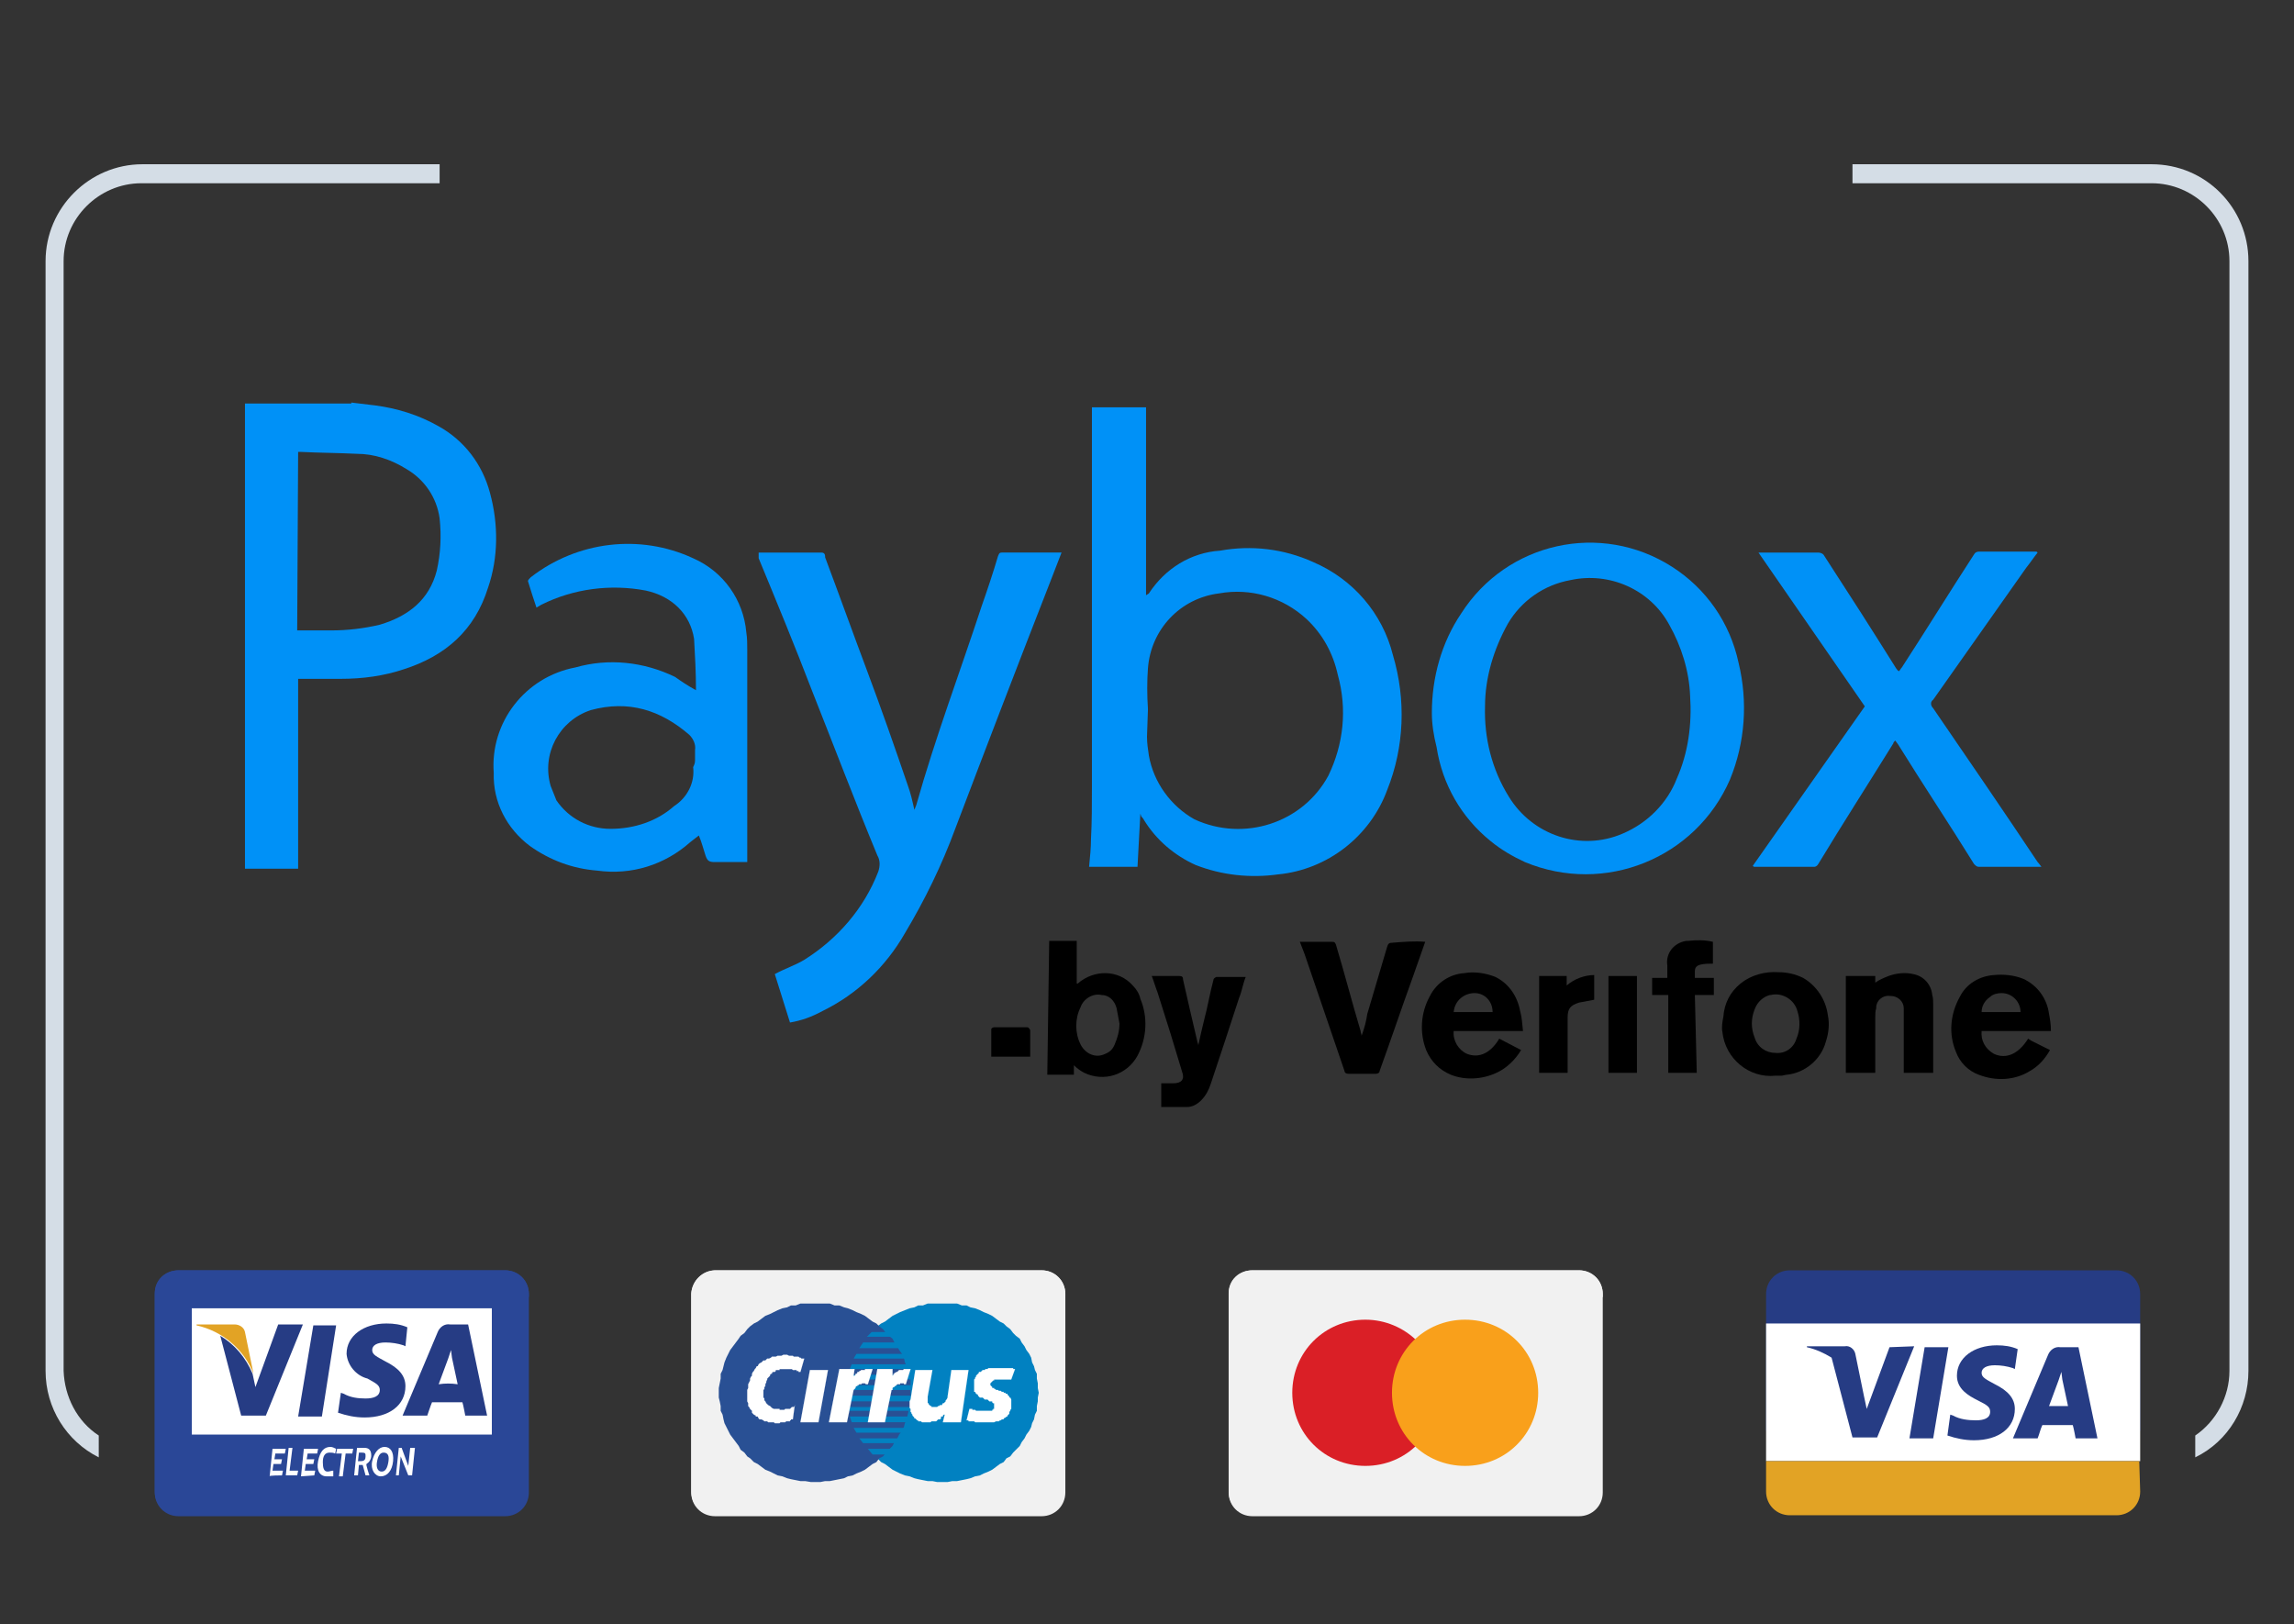 <?xml version="1.0" encoding="utf-8"?>
<!-- Generator: Adobe Illustrator 21.1.0, SVG Export Plug-In . SVG Version: 6.00 Build 0)  -->
<svg version="1.1" id="Layer_1" xmlns="http://www.w3.org/2000/svg" xmlns:xlink="http://www.w3.org/1999/xlink" x="0px" y="0px"
	 viewBox="0 0 241.6 171.1" style="enable-background:new 0 0 241.6 171.1;" xml:space="preserve">
<rect x="0" y="0" width="241.6" height="171.1" fill="#333333" stroke="none"/>
<style type="text/css">
	.st0{fill:#0091F7;}
	.st1{fill:#F1F1F1;}
	.st2{fill:#0181C1;}
	.st3{fill:#295094;}
	.st4{fill:#FFFFFF;}
	.st5{fill:none;stroke:#FFFFFF;stroke-width:1.000000e-02;stroke-miterlimit:2.61;}
	.st6{fill:#2A4797;}
	.st7{fill:#263C84;}
	.st8{fill:#E2A325;}
	.st9{fill:#DA1F26;}
	.st10{fill:#F9A01B;}
	.st11{fill:#D4DDE6;}
	.st12{fill:none;}
</style>
<title>paybox</title>
<path class="st0" d="M37,42.4l2.5,0.3c2.3,0.3,4.6,1,6.7,2.2c2.7,1.5,4.6,4,5.4,7c0.9,3.3,0.9,6.8-0.2,10c-1.4,4.5-4.5,7.2-8.9,8.6
	c-2.1,0.7-4.3,1-6.6,1h-4.5v20h-5.6v-49H37z M31.3,66.4h3.6c1.7,0,3.4-0.2,5.1-0.6c3-0.9,5.2-2.6,6-5.7c0.4-1.8,0.5-3.6,0.3-5.5
	c-0.3-2.2-1.6-4.1-3.5-5.2c-1.6-1-3.4-1.6-5.2-1.6c-2-0.1-3.9-0.1-5.9-0.2h-0.3L31.3,66.4L31.3,66.4z"/>
<path d="M110.5,99.1h2.9v4.5h0.1c1.7-1.5,4.3-1.5,5.8,0.2c0.4,0.4,0.7,0.9,0.8,1.4c0.8,1.9,0.7,4.1-0.3,6c-1.1,2-3.5,2.8-5.6,1.8
	c-0.4-0.2-0.8-0.5-1.1-0.8v1h-2.8L110.5,99.1L110.5,99.1z M117.9,107.8l-0.3-1.6c-0.2-0.8-0.8-1.4-1.6-1.4c-0.9-0.2-1.9,0.4-2.2,1.3
	c-0.6,1.2-0.6,2.7,0,3.9c0.5,1,1.6,1.5,2.6,1c0.5-0.2,0.8-0.5,1-1C117.7,109.3,117.9,108.6,117.9,107.8z"/>
<path class="st0" d="M120.1,85.7c-0.1,1.9-0.2,3.7-0.3,5.6h-5.1c0.1-1,0.2-2,0.2-2.9c0.1-1.8,0.1-3.7,0.1-5.5V42.9h5.7v19.8
	c0.1-0.1,0.2-0.1,0.3-0.2c1.7-2.6,4.4-4.3,7.5-4.5c3.3-0.6,6.7-0.2,9.8,1.2c4.2,1.8,7.3,5.4,8.4,9.8c1.4,4.7,1.2,9.7-0.6,14.2
	c-1.8,4.9-6.3,8.4-11.5,8.9c-2.9,0.4-5.9,0.1-8.7-1c-2.2-1-4.1-2.6-5.4-4.7c-0.1-0.2-0.2-0.3-0.3-0.4L120.1,85.7z M120.9,74.7
	L120.9,74.7l-0.1,2.9c0,0.7,0.1,1.3,0.2,2c0.5,2.8,2.3,5.3,4.8,6.7c5.2,2.4,11.4,0.4,14.1-4.6c1.6-3.3,2-7,1-10.6
	c-0.5-2.3-1.6-4.3-3.3-5.9c-2.5-2.3-5.9-3.3-9.2-2.7c-4.1,0.5-7.2,3.8-7.5,7.9C120.8,71.7,120.8,73.2,120.9,74.7L120.9,74.7z"/>
<path class="st0" d="M79.9,58.2h6.6c0.4,0,0.4,0.3,0.4,0.5c1.5,4,2.9,7.9,4.4,11.9s2.9,8,4.3,12.1c0.3,0.8,0.5,1.7,0.7,2.6
	c0.1-0.2,0.1-0.3,0.2-0.5c2-7.1,4.6-14,6.9-21c0.6-1.7,1.2-3.5,1.7-5.2c0.1-0.2,0.1-0.4,0.4-0.4h6.3c-0.4,1-0.8,2.1-1.2,3.1
	c-3.4,8.7-6.7,17.3-10,26c-1.4,3.8-3.2,7.5-5.3,11c-2,3.5-5,6.4-8.7,8.2c-1.1,0.6-2.2,1-3.4,1.2l-1.6-5.1c1.1-0.6,2.1-0.9,3.1-1.5
	c3.5-2.2,6.3-5.4,7.8-9.3c0.2-0.6,0.2-1.2-0.1-1.7c-2.4-5.8-4.6-11.6-6.9-17.4c-1.8-4.7-3.7-9.3-5.6-13.9L79.9,58.2z"/>
<path class="st0" d="M73.3,72.7c0-1.8-0.1-3.7-0.2-5.4c-0.4-2.6-2.3-4.5-5.1-5.1c-3.7-0.7-7.6-0.2-11,1.5L56.5,64
	c-0.3-0.9-0.6-1.8-0.9-2.8c0-0.1,0.2-0.3,0.3-0.4c4.9-3.8,11.5-4.6,17.1-2c3.2,1.4,5.3,4.4,5.6,7.8c0.1,0.6,0.1,1.3,0.1,1.9v22.3
	h-3.4c-0.6,0-0.8-0.1-1-0.7s-0.4-1.4-0.7-2.1l-0.9,0.7c-2.7,2.4-6.2,3.5-9.8,3c-2.6-0.2-5-1.1-7.1-2.6c-2.4-1.8-3.9-4.6-3.8-7.7
	c-0.4-5.3,3.3-10.1,8.6-11.1c3.5-1,7.2-0.6,10.5,1C71.8,71.8,72.4,72.2,73.3,72.7z M73.2,80.1V79c0.1-0.6-0.2-1.2-0.6-1.6
	c-3-2.6-6.4-3.7-10.4-2.6c-3.3,1.1-5.2,4.6-4.2,8c0.2,0.5,0.4,1,0.6,1.5c1.3,1.9,3.4,3,5.7,3c2.5,0,4.9-0.8,6.7-2.4
	c1.4-0.9,2.2-2.5,2-4.1C73.1,80.6,73.2,80.4,73.2,80.1z"/>
<path class="st0" d="M150.8,75.1c0-3.7,1-7.4,3.1-10.5c4.8-7.5,14.7-9.7,22.2-4.9c3.6,2.3,6.1,5.9,7,10.1c1,4.1,0.7,8.4-0.9,12.3
	c-3.6,8.3-13.2,12.2-21.6,8.7c0,0,0,0,0,0c-1.3-0.6-2.5-1.3-3.6-2.2c-3.1-2.5-5.1-6-5.7-9.9C151,77.5,150.8,76.3,150.8,75.1z
	 M156.4,74.4c-0.1,3.3,0.7,6.6,2.5,9.5c2.5,4.1,7.6,5.8,12,3.9c2.6-1.1,4.7-3.2,5.7-5.8c1.2-2.7,1.6-5.7,1.4-8.7
	c-0.1-2.6-0.9-5.2-2.2-7.5c-2-3.7-6.3-5.6-10.4-4.7c-2.8,0.5-5.2,2.2-6.6,4.6C157.3,68.4,156.4,71.4,156.4,74.4z"/>
<path class="st0" d="M215,91.3h-6.6c-0.2,0-0.3-0.1-0.5-0.3c-2.6-4.2-5.4-8.4-8-12.6l-0.3-0.4c-0.1,0.1-0.2,0.2-0.2,0.3
	c-2.6,4.2-5.3,8.4-7.9,12.7c-0.1,0.2-0.3,0.3-0.4,0.3h-6.3c-0.1,0-0.1,0-0.2-0.1l11.8-16.8l-11.2-16.2h6.3c0.2,0,0.5,0.1,0.6,0.3
	c2.6,4,5.1,7.9,7.6,11.9c0.1,0.1,0.1,0.2,0.3,0.3c0.1-0.1,0.2-0.3,0.3-0.4c2.6-4,5-7.9,7.6-11.9c0.1-0.2,0.3-0.3,0.5-0.3h6
	c0.1,0,0.1,0,0.2,0.1c-0.4,0.5-0.8,1.1-1.2,1.6l-9.8,13.9c-0.3,0.2-0.3,0.6,0,0.9c0,0,0,0,0,0c3.7,5.4,7.4,10.8,11,16.2
	C214.8,91,214.9,91.2,215,91.3z"/>
<path d="M150.1,99.2l-1.3,3.7c-1.2,3.3-2.3,6.6-3.5,9.9c0,0.2-0.2,0.3-0.4,0.3h-2.9c-0.2,0-0.4-0.1-0.4-0.3
	c-1.4-4.1-2.8-8.2-4.2-12.3l-0.5-1.3h3.4c0.3,0,0.3,0.1,0.4,0.3c0.9,3,1.7,6.1,2.6,9.1c0,0.2,0.1,0.3,0.1,0.5
	c0.3-0.8,0.5-1.6,0.6-2.3c0.7-2.4,1.4-4.7,2.1-7.1c0.1-0.3,0.2-0.4,0.5-0.4C147.8,99.2,149,99.1,150.1,99.2z"/>
<path d="M187,113.3c-2.8,0.3-5.3-1.8-5.6-4.6c-0.1-0.5,0-1.1,0.1-1.6c0.1-1.4,0.7-2.6,1.8-3.5c1.1-0.9,2.6-1.3,4-1.2
	c0.9,0,1.8,0.2,2.6,0.6c1.4,0.8,2.4,2.3,2.6,3.9c0.2,0.9,0.1,1.9-0.2,2.8c-0.5,1.9-2.2,3.3-4.1,3.5c-0.2,0-0.4,0.1-0.6,0.1
	S187.1,113.3,187,113.3z M187,110.9c1,0.1,1.9-0.5,2.2-1.5c0.4-0.9,0.4-2,0.1-2.9c-0.3-1.2-1.6-2-2.8-1.7c0,0,0,0-0.1,0
	c-0.7,0.2-1.3,0.7-1.6,1.5c-0.4,1-0.4,2,0,3C185.1,110.3,186,110.9,187,110.9L187,110.9z"/>
<path d="M160.4,108.6h-7.3c-0.1,1,0.5,2,1.4,2.4c1.3,0.5,2.5-0.1,3.4-1.6l2.3,1.2c-0.6,1-1.5,1.9-2.6,2.4c-1.5,0.7-3.3,0.8-4.8,0.2
	c-1.2-0.5-2.1-1.4-2.6-2.6c-0.7-1.8-0.6-3.9,0.4-5.7c0.7-1.4,2.1-2.3,3.6-2.4c1.1-0.2,2.3,0,3.3,0.4c1.4,0.7,2.3,2,2.6,3.6
	C160.3,107.2,160.3,107.8,160.4,108.6z M153.1,106.6h4.1c0-1.1-0.8-2-1.9-2l0,0C154.2,104.6,153.2,105.4,153.1,106.6
	C153.2,106.6,153.2,106.6,153.1,106.6z"/>
<path d="M216,108.6h-7.3c-0.1,1,0.4,1.9,1.3,2.4c1.3,0.6,2.6,0,3.6-1.6l0.3,0.2l2,1c-0.5,0.9-1.2,1.7-2.1,2.2
	c-1.6,1-3.6,1.1-5.4,0.4c-1.1-0.4-2-1.3-2.4-2.4c-0.8-1.9-0.6-4,0.4-5.8c0.7-1.4,2.1-2.2,3.6-2.3c1-0.1,2.1,0,3.1,0.4
	c1.5,0.7,2.5,2.1,2.7,3.7C215.9,107.3,216,107.9,216,108.6z M212.8,106.6c0-1.1-0.9-2-2-2c-0.4,0-0.9,0.1-1.2,0.4
	c-0.6,0.4-0.9,1-0.9,1.6H212.8z"/>
<path d="M122.3,116.6v-2.5h1.3c0.8,0,1.2-0.4,0.9-1.2c-0.8-2.7-1.7-5.6-2.6-8.4c-0.2-0.5-0.4-1.2-0.6-1.7h2.9c0.3,0,0.4,0.1,0.4,0.4
	c0.5,2.2,1,4.4,1.5,6.5c0,0.1,0.1,0.2,0.1,0.4c0.2-0.9,0.4-1.8,0.6-2.6c0.4-1.5,0.6-2.8,1-4.3c0-0.1,0.1-0.2,0.3-0.3h3.1
	c-0.3,0.7-0.4,1.5-0.7,2.2c-1,3.1-2,6.1-3,9.1c-0.2,0.6-0.5,1.2-1,1.7c-0.4,0.4-0.9,0.7-1.5,0.7L122.3,116.6z"/>
<path d="M197.5,113h-3.1v-10.2h3.1v0.7c0.4-0.3,0.9-0.5,1.4-0.7c0.8-0.3,1.8-0.4,2.6-0.2c1.1,0.2,1.9,1.1,2,2.2
	c0.1,0.3,0.1,0.7,0.1,1v7.2h-3.1v-6.8c0-0.7-0.6-1.3-1.4-1.3c0,0,0,0,0,0H199c-0.7-0.1-1.4,0.5-1.4,1.2c0,0,0,0,0,0v0.1
	c-0.1,0.3-0.1,0.6-0.1,0.9L197.5,113L197.5,113z"/>
<path d="M178.7,113h-3v-8.2H174V103h1.6v-1.3c-0.2-1.3,0.7-2.4,2-2.6c0,0,0.1,0,0.1,0h0.1c0.9-0.1,1.8-0.1,2.6,0.1v2.3
	c-0.4,0-0.9,0-1.3,0.1c-0.4,0.1-0.6,0.3-0.6,0.7v0.7h2v1.8h-2L178.7,113z"/>
<path d="M162.1,102.8h2.9v1c0.8-0.7,1.9-1.1,2.9-1.1v2.6l-1.6,0.3c-0.9,0.3-1.2,0.6-1.2,1.6v5.8h-3L162.1,102.8L162.1,102.8z"/>
<path d="M169.4,113v-10.2h3V113H169.4z"/>
<path d="M108.5,111.3h-4.1v-2.9c0-0.1,0.2-0.2,0.3-0.2h3.5c0.1,0,0.2,0.1,0.3,0.3C108.5,109.4,108.5,110.4,108.5,111.3z"/>
<path class="st1" d="M75.3,133.8h34.4c1.4,0,2.5,1.1,2.5,2.5c0,0,0,0,0,0v20.9c0,1.4-1.1,2.5-2.5,2.5c0,0,0,0,0,0H75.3
	c-1.4,0-2.5-1.1-2.5-2.5c0,0,0,0,0,0v-20.9C72.9,134.9,73.9,133.9,75.3,133.8z"/>
<path class="st1" d="M75.3,133.8h34.4c1.4,0,2.5,1.1,2.5,2.5c0,0,0,0,0,0v0.3l-36.8,23h-0.1c-1.4,0-2.5-1.1-2.5-2.5c0,0,0,0,0,0
	v-20.9C72.9,134.9,74,133.8,75.3,133.8z"/>
<polygon class="st2" points="99.2,156.1 99.8,156.1 100.3,156 100.8,156 101.3,155.9 101.8,155.8 102.2,155.7 102.7,155.5 
	103.2,155.4 103.6,155.2 104.1,155 104.5,154.8 104.9,154.5 105.3,154.2 105.7,154 106,153.6 106.4,153.4 106.7,153 107,152.7 
	107.4,152.3 107.6,151.9 107.9,151.5 108.1,151.1 108.4,150.7 108.6,150.3 108.7,149.9 108.9,149.5 109,149 109.2,148.6 
	109.2,148.1 109.3,147.6 109.3,147.2 109.4,146.7 109.3,146.2 109.3,145.7 109.2,145.2 109.2,144.7 109,144.3 108.9,143.9 
	108.7,143.5 108.6,143 108.4,142.6 108.1,142.2 107.9,141.8 107.6,141.4 107.4,141 107,140.7 106.7,140.4 106.4,140 106,139.7 
	105.7,139.4 105.3,139.2 104.9,138.9 104.5,138.6 104.1,138.4 103.6,138.2 103.2,138 102.7,137.8 102.2,137.7 101.8,137.5 
	101.3,137.5 100.8,137.3 100.3,137.3 99.8,137.3 99.2,137.3 98.7,137.3 98.2,137.3 97.7,137.3 97.2,137.5 96.7,137.5 96.3,137.7 
	95.8,137.8 95.3,138 94.8,138.2 94.4,138.4 94,138.6 93.6,138.9 93.2,139.2 92.8,139.4 92.4,139.7 92.1,140 91.7,140.4 91.4,140.7 
	91.1,141 90.9,141.4 90.6,141.8 90.3,142.2 90.1,142.6 89.9,143 89.7,143.5 89.6,143.9 89.5,144.3 89.3,144.7 89.3,145.2 
	89.2,145.7 89.1,146.2 89.1,146.7 89.1,147.2 89.2,147.6 89.3,148.1 89.3,148.6 89.5,149 89.6,149.5 89.7,149.9 89.9,150.3 
	90.1,150.7 90.3,151.1 90.6,151.5 90.9,151.9 91.1,152.3 91.4,152.7 91.7,153 92.1,153.4 92.4,153.6 92.8,154 93.2,154.2 
	93.6,154.5 94,154.8 94.4,155 94.8,155.2 95.3,155.4 95.8,155.5 96.3,155.7 96.7,155.8 97.2,155.9 97.7,156 98.2,156 98.7,156.1 "/>
<polygon class="st3" points="85.8,156.1 86.4,156.1 86.9,156 87.4,156 87.9,155.9 88.4,155.8 88.9,155.7 89.3,155.5 89.8,155.4 
	90.2,155.2 90.7,155 91.1,154.8 91.5,154.5 91.9,154.2 92.3,154 92.6,153.6 93,153.4 93.3,153 93.6,152.7 94,152.3 94.2,151.9 
	94.5,151.5 94.7,151.1 95,150.7 95.2,150.3 95.3,149.9 95.5,149.5 95.6,149 95.7,148.6 95.9,148.1 95.9,147.6 95.9,147.2 
	95.9,146.7 95.9,146.2 95.9,145.7 95.9,145.2 95.7,144.7 95.6,144.3 95.5,143.9 95.3,143.5 95.2,143 95,142.6 94.7,142.2 
	94.5,141.8 94.2,141.4 94,141 93.6,140.7 93.3,140.4 93,140 92.6,139.7 92.3,139.4 91.9,139.2 91.5,138.9 91.1,138.6 90.7,138.4 
	90.2,138.2 89.8,138 89.3,137.8 88.9,137.7 88.4,137.5 87.9,137.5 87.4,137.3 86.9,137.3 86.4,137.3 85.8,137.3 85.4,137.3 
	84.8,137.3 84.3,137.3 83.8,137.5 83.3,137.5 82.9,137.7 82.4,137.8 81.9,138 81.5,138.2 81.1,138.4 80.6,138.6 80.2,138.9 
	79.8,139.2 79.4,139.4 79,139.7 78.7,140 78.4,140.4 78,140.7 77.8,141 77.5,141.4 77.2,141.8 76.9,142.2 76.7,142.6 76.5,143 
	76.3,143.5 76.2,143.9 76.1,144.3 75.9,144.7 75.9,145.2 75.8,145.7 75.7,146.2 75.7,146.7 75.7,147.2 75.8,147.6 75.9,148.1 
	75.9,148.6 76.1,149 76.2,149.5 76.3,149.9 76.5,150.3 76.7,150.7 76.9,151.1 77.2,151.5 77.5,151.9 77.8,152.3 78,152.7 78.4,153 
	78.7,153.4 79,153.6 79.4,154 79.8,154.2 80.2,154.5 80.6,154.8 81.1,155 81.5,155.2 81.9,155.4 82.4,155.5 82.9,155.7 83.3,155.8 
	83.8,155.9 84.3,156 84.8,156 85.4,156.1 "/>
<polygon class="st2" points="91.3,140.8 96.4,140.8 96.4,140.3 91.8,140.3 "/>
<polygon class="st2" points="90.5,142 96.4,142 96.4,141.4 90.9,141.4 "/>
<polygon class="st2" points="89.9,143.1 96.4,143.1 96.4,142.6 90.2,142.6 "/>
<polygon class="st2" points="89.5,144.2 96.4,144.2 96.4,143.7 89.7,143.7 "/>
<polygon class="st2" points="89.3,145.3 96.4,145.3 96.4,144.8 89.3,144.8 "/>
<polygon class="st2" points="89.1,146.4 96.4,146.4 96.4,145.9 89.2,145.9 "/>
<polygon class="st2" points="89.2,147.6 96.4,147.6 96.4,147 89.1,147 "/>
<polygon class="st2" points="89.4,148.6 96.4,148.6 96.4,148.2 89.3,148.2 "/>
<polygon class="st2" points="89.7,149.8 96.4,149.8 96.4,149.2 89.5,149.2 "/>
<polygon class="st2" points="90.2,150.9 96.4,150.9 96.4,150.4 89.9,150.4 "/>
<polygon class="st2" points="90.9,152 96.4,152 96.4,151.5 90.5,151.5 "/>
<polygon class="st2" points="91.9,153.2 96.4,153.2 96.4,152.6 91.4,152.6 "/>
<polygon class="st4" points="106.5,145.3 106.5,145.3 106.4,145.3 106.3,145.3 106.3,145.3 106.2,145.3 106.1,145.3 106.1,145.3 
	106,145.3 105.9,145.3 105.8,145.3 105.7,145.3 105.6,145.3 105.5,145.3 105.3,145.3 105.2,145.3 105.1,145.3 104.9,145.3 
	104.9,145.3 104.7,145.3 104.7,145.4 104.6,145.4 104.5,145.5 104.5,145.5 104.4,145.6 104.4,145.6 104.3,145.7 104.3,145.8 
	104.3,145.8 104.3,145.9 104.4,146 104.4,146 104.5,146.1 104.5,146.2 104.6,146.2 104.7,146.2 104.7,146.3 104.8,146.3 
	104.9,146.4 104.9,146.4 105.1,146.4 105.1,146.4 105.2,146.5 105.3,146.5 105.4,146.5 105.5,146.6 105.6,146.6 105.7,146.6 
	105.7,146.7 105.9,146.7 105.9,146.8 106,146.8 106.1,146.8 106.1,146.9 106.2,147 106.3,147.1 106.3,147.2 106.4,147.2 
	106.5,147.4 106.5,147.4 106.5,147.6 106.5,147.7 106.5,147.8 106.5,148 106.5,148.2 106.5,148.3 106.5,148.4 106.4,148.5 
	106.4,148.6 106.3,148.7 106.3,148.8 106.3,148.9 106.2,149 106.1,149.1 106.1,149.2 106,149.2 105.9,149.3 105.9,149.3 
	105.7,149.4 105.7,149.5 105.6,149.5 105.5,149.5 105.4,149.6 105.3,149.6 105.2,149.7 105.1,149.7 105,149.7 104.9,149.7 
	104.9,149.7 104.7,149.8 104.7,149.8 104.5,149.8 104.5,149.8 104.3,149.8 104.3,149.8 104.2,149.8 104.1,149.8 104,149.8 
	103.9,149.8 103.7,149.8 103.7,149.8 103.5,149.8 103.5,149.8 103.3,149.8 103.2,149.8 103.2,149.8 103.1,149.8 103,149.8 
	102.9,149.8 102.8,149.8 102.8,149.8 102.7,149.8 102.6,149.7 102.6,149.7 102.6,149.7 102.5,149.7 102.4,149.7 102.4,149.7 
	102.4,149.7 102.3,149.7 102.2,149.7 102.2,149.7 102.2,149.7 102.1,149.7 102,149.7 102,149.6 102,149.6 101.9,149.6 101.8,149.6 
	102.1,148.4 102.2,148.4 102.2,148.4 102.2,148.4 102.2,148.4 102.2,148.4 102.3,148.4 102.4,148.4 102.4,148.5 102.4,148.5 
	102.5,148.5 102.6,148.5 102.6,148.5 102.7,148.5 102.8,148.6 102.8,148.6 102.8,148.6 103,148.6 103,148.6 103.1,148.6 
	103.2,148.6 103.2,148.6 103.3,148.6 103.4,148.6 103.5,148.6 103.6,148.6 103.7,148.6 103.7,148.6 103.8,148.6 103.9,148.6 
	104,148.6 104.1,148.6 104.1,148.6 104.2,148.6 104.3,148.6 104.3,148.6 104.4,148.6 104.5,148.6 104.5,148.5 104.6,148.5 
	104.6,148.4 104.7,148.4 104.7,148.4 104.7,148.3 104.7,148.3 104.7,148.2 104.7,148.2 104.7,148.2 104.7,148.1 104.7,148 
	104.7,148 104.7,147.9 104.7,147.8 104.7,147.8 104.6,147.8 104.5,147.7 104.5,147.6 104.4,147.6 104.3,147.6 104.2,147.6 
	104.1,147.5 104,147.4 103.9,147.4 103.8,147.4 103.7,147.4 103.6,147.3 103.5,147.2 103.3,147.2 103.2,147.2 103.1,147.1 103,147 
	103,146.9 102.8,146.8 102.8,146.8 102.7,146.6 102.6,146.6 102.6,146.4 102.6,146.3 102.6,146.1 102.6,146 102.6,145.8 
	102.6,145.7 102.6,145.5 102.6,145.5 102.6,145.4 102.6,145.3 102.7,145.2 102.7,145.1 102.8,145 102.8,144.9 102.8,144.9 
	102.9,144.8 103,144.7 103,144.7 103.1,144.6 103.1,144.5 103.2,144.5 103.3,144.5 103.4,144.4 103.5,144.3 103.6,144.3 
	103.7,144.3 103.8,144.2 103.9,144.2 104,144.2 104.1,144.1 104.3,144.1 104.4,144.1 104.5,144.1 104.7,144.1 104.8,144.1 
	105,144.1 105.1,144.1 105.3,144.1 105.3,144.1 105.5,144.1 105.5,144.1 105.6,144.1 105.7,144.1 105.8,144.1 105.9,144.1 
	105.9,144.1 106,144.1 106.1,144.1 106.1,144.1 106.2,144.1 106.3,144.1 106.3,144.1 106.3,144.1 106.4,144.1 106.4,144.1 
	106.5,144.1 106.5,144.1 106.5,144.1 106.6,144.1 106.6,144.1 106.7,144.1 106.7,144.1 106.7,144.2 106.7,144.2 106.7,144.2 
	106.8,144.2 106.8,144.2 106.8,144.2 106.9,144.2 "/>
<polyline class="st5" points="106.5,145.3 106.5,145.3 106.5,145.3 106.4,145.3 106.3,145.3 106.3,145.3 106.2,145.3 106.1,145.3 
	106.1,145.3 106,145.3 105.9,145.3 105.8,145.3 105.7,145.3 105.6,145.3 105.5,145.3 105.3,145.3 105.2,145.3 105.1,145.3 
	104.9,145.3 104.9,145.3 104.7,145.3 104.7,145.4 104.6,145.4 104.5,145.5 104.5,145.5 104.4,145.6 104.4,145.6 104.3,145.7 
	104.3,145.8 104.3,145.8 104.3,145.9 104.4,146 104.4,146 104.5,146.1 104.5,146.2 104.6,146.2 104.7,146.2 104.7,146.3 
	104.8,146.3 104.9,146.4 104.9,146.4 105.1,146.4 105.1,146.4 105.2,146.5 105.3,146.5 105.4,146.5 105.5,146.6 105.6,146.6 
	105.7,146.6 105.7,146.7 105.9,146.7 105.9,146.8 106,146.8 106.1,146.8 106.1,146.9 106.2,147 106.3,147.1 106.3,147.2 
	106.4,147.2 106.5,147.4 106.5,147.4 106.5,147.6 106.5,147.7 106.5,147.8 106.5,148 106.5,148.2 106.5,148.3 106.5,148.4 
	106.4,148.5 106.4,148.6 106.3,148.7 106.3,148.8 106.3,148.9 106.2,149 106.1,149.1 106.1,149.2 106,149.2 105.9,149.3 
	105.9,149.3 105.7,149.4 105.7,149.5 105.6,149.5 105.5,149.5 105.4,149.6 105.3,149.6 105.2,149.7 105.1,149.7 105,149.7 
	104.9,149.7 104.9,149.7 104.7,149.8 104.7,149.8 104.5,149.8 104.5,149.8 104.3,149.8 104.3,149.8 104.2,149.8 104.1,149.8 
	104,149.8 103.9,149.8 103.7,149.8 103.7,149.8 103.5,149.8 103.5,149.8 103.3,149.8 103.2,149.8 103.2,149.8 103.1,149.8 
	103,149.8 102.9,149.8 102.8,149.8 102.8,149.8 102.7,149.8 102.6,149.7 102.6,149.7 102.6,149.7 102.5,149.7 102.4,149.7 
	102.4,149.7 102.4,149.7 102.3,149.7 102.2,149.7 102.2,149.7 102.2,149.7 102.1,149.7 102,149.7 102,149.6 102,149.6 101.9,149.6 
	101.8,149.6 102.1,148.4 102.2,148.4 102.2,148.4 102.2,148.4 102.2,148.4 102.2,148.4 102.3,148.4 102.4,148.4 102.4,148.5 
	102.4,148.5 102.5,148.5 102.6,148.5 102.6,148.5 102.7,148.5 102.8,148.6 102.8,148.6 102.8,148.6 103,148.6 103,148.6 
	103.1,148.6 103.2,148.6 103.2,148.6 103.3,148.6 103.4,148.6 103.5,148.6 103.6,148.6 103.7,148.6 103.7,148.6 103.8,148.6 
	103.9,148.6 104,148.6 104.1,148.6 104.1,148.6 104.2,148.6 104.3,148.6 104.3,148.6 104.4,148.6 104.5,148.6 104.5,148.5 
	104.6,148.5 104.6,148.4 104.7,148.4 104.7,148.4 104.7,148.3 104.7,148.3 104.7,148.2 104.7,148.2 104.7,148.2 104.7,148.1 
	104.7,148 104.7,148 104.7,147.9 104.7,147.8 104.7,147.8 104.6,147.8 104.5,147.7 104.5,147.6 104.4,147.6 104.3,147.6 
	104.2,147.6 104.1,147.5 104,147.4 103.9,147.4 103.8,147.4 103.7,147.4 103.6,147.3 103.5,147.2 103.3,147.2 103.2,147.2 
	103.1,147.1 103,147 103,146.9 102.8,146.8 102.8,146.8 102.7,146.6 102.6,146.6 102.6,146.4 102.6,146.3 102.6,146.1 102.6,146 
	102.6,145.8 102.6,145.7 102.6,145.5 102.6,145.5 102.6,145.4 102.6,145.3 102.7,145.2 102.7,145.1 102.8,145 102.8,144.9 
	102.8,144.9 102.9,144.8 103,144.7 103,144.7 103.1,144.6 103.1,144.5 103.2,144.5 103.3,144.5 103.4,144.4 103.5,144.3 
	103.6,144.3 103.7,144.3 103.8,144.2 103.9,144.2 104,144.2 104.1,144.1 104.3,144.1 104.4,144.1 104.5,144.1 104.7,144.1 
	104.8,144.1 105,144.1 105.1,144.1 105.3,144.1 105.3,144.1 105.5,144.1 105.5,144.1 105.6,144.1 105.7,144.1 105.8,144.1 
	105.9,144.1 105.9,144.1 106,144.1 106.1,144.1 106.1,144.1 106.2,144.1 106.3,144.1 106.3,144.1 106.3,144.1 106.4,144.1 
	106.4,144.1 106.5,144.1 106.5,144.1 106.5,144.1 106.6,144.1 106.6,144.1 106.7,144.1 106.7,144.1 106.7,144.2 106.7,144.2 
	106.7,144.2 106.8,144.2 106.8,144.2 106.8,144.2 106.9,144.2 106.5,145.3 "/>
<polygon class="st4" points="84.3,144.5 84.3,144.5 84.3,144.5 84.3,144.5 84.2,144.5 84.2,144.5 84.1,144.5 84.1,144.4 84.1,144.4 
	84,144.4 83.9,144.4 83.9,144.3 83.9,144.3 83.8,144.3 83.8,144.3 83.7,144.3 83.7,144.3 83.6,144.3 83.6,144.3 83.5,144.3 
	83.5,144.3 83.4,144.2 83.3,144.2 83.3,144.2 83.2,144.2 83.2,144.2 83.1,144.2 83.1,144.2 83,144.2 82.9,144.2 82.9,144.2 
	82.8,144.2 82.7,144.2 82.7,144.2 82.5,144.2 82.5,144.2 82.4,144.2 82.3,144.2 82.3,144.2 82.2,144.2 82.1,144.2 82.1,144.3 
	81.9,144.3 81.9,144.3 81.8,144.3 81.7,144.3 81.7,144.4 81.6,144.5 81.5,144.5 81.4,144.5 81.3,144.6 81.3,144.7 81.2,144.7 
	81.1,144.8 81.1,144.9 81,145 80.9,145.1 80.8,145.2 80.8,145.3 80.7,145.5 80.7,145.6 80.6,145.8 80.6,146 80.5,146.1 80.5,146.3 
	80.4,146.4 80.4,146.6 80.4,146.8 80.4,147 80.4,147.2 80.5,147.3 80.5,147.5 80.6,147.6 80.7,147.8 80.8,147.9 80.9,148 
	81.1,148.1 81.2,148.2 81.3,148.3 81.5,148.4 81.7,148.4 81.8,148.4 81.8,148.4 81.9,148.4 81.9,148.4 81.9,148.4 82,148.4 
	82.1,148.4 82.1,148.5 82.2,148.5 82.3,148.5 82.3,148.5 82.4,148.5 82.5,148.5 82.5,148.5 82.6,148.5 82.7,148.4 82.7,148.4 
	82.8,148.4 82.9,148.4 82.9,148.4 83,148.4 83.1,148.4 83.1,148.4 83.2,148.4 83.3,148.3 83.3,148.3 83.4,148.2 83.5,148.2 
	83.5,148.2 83.6,148.2 83.7,148.1 83.7,148 83.5,149.5 83.5,149.5 83.4,149.5 83.4,149.5 83.4,149.5 83.3,149.5 83.3,149.5 
	83.3,149.6 83.3,149.6 83.3,149.6 83.2,149.6 83.2,149.7 83.1,149.7 83.1,149.7 83.1,149.7 83,149.7 82.9,149.7 82.9,149.7 
	82.8,149.7 82.7,149.8 82.7,149.8 82.6,149.8 82.5,149.8 82.4,149.8 82.3,149.8 82.2,149.8 82.1,149.9 82,149.9 81.9,149.9 
	81.7,149.9 81.6,149.9 81.5,149.8 81.3,149.8 81.1,149.8 81,149.8 80.9,149.8 80.8,149.7 80.6,149.7 80.5,149.7 80.4,149.6 
	80.2,149.5 80.1,149.5 80,149.5 79.9,149.4 79.8,149.2 79.6,149.2 79.6,149.1 79.4,149 79.3,148.9 79.2,148.8 79.2,148.6 
	79.1,148.5 79,148.4 78.9,148.2 78.8,148.1 78.8,148 78.8,147.8 78.7,147.6 78.7,147.4 78.7,147.2 78.7,147.1 78.7,146.9 
	78.7,146.7 78.7,146.4 78.8,146.2 78.8,146 78.8,145.8 78.9,145.6 79,145.4 79,145.2 79.1,145 79.2,144.9 79.2,144.7 79.3,144.5 
	79.4,144.4 79.5,144.2 79.6,144.1 79.7,143.9 79.8,143.9 79.9,143.7 80,143.6 80.2,143.5 80.3,143.4 80.4,143.3 80.6,143.3 
	80.7,143.2 80.8,143.1 81,143.1 81.2,143 81.3,142.9 81.5,142.9 81.7,142.9 81.9,142.8 82.1,142.8 82.3,142.8 82.5,142.7 
	82.7,142.7 82.8,142.7 82.9,142.7 82.9,142.7 83.1,142.8 83.1,142.8 83.2,142.8 83.3,142.8 83.4,142.8 83.5,142.8 83.5,142.8 
	83.6,142.9 83.7,142.9 83.7,142.9 83.8,142.9 83.9,142.9 83.9,142.9 84,142.9 84.1,142.9 84.1,142.9 84.2,143 84.3,143 84.3,143 
	84.3,143 84.4,143.1 84.5,143.1 84.5,143.1 84.5,143.1 84.5,143.1 84.6,143.1 84.6,143.1 84.6,143.1 84.7,143.1 "/>
<polyline class="st5" points="84.3,144.5 84.3,144.5 84.3,144.5 84.3,144.5 84.3,144.5 84.2,144.5 84.2,144.5 84.1,144.5 
	84.1,144.4 84.1,144.4 84,144.4 83.9,144.4 83.9,144.3 83.9,144.3 83.8,144.3 83.8,144.3 83.7,144.3 83.7,144.3 83.6,144.3 
	83.6,144.3 83.5,144.3 83.5,144.3 83.4,144.2 83.3,144.2 83.3,144.2 83.2,144.2 83.2,144.2 83.1,144.2 83.1,144.2 83,144.2 
	82.9,144.2 82.9,144.2 82.8,144.2 82.7,144.2 82.7,144.2 82.5,144.2 82.5,144.2 82.4,144.2 82.3,144.2 82.3,144.2 82.2,144.2 
	82.1,144.2 82.1,144.3 81.9,144.3 81.9,144.3 81.8,144.3 81.7,144.3 81.7,144.4 81.6,144.5 81.5,144.5 81.4,144.5 81.3,144.6 
	81.3,144.7 81.2,144.7 81.1,144.8 81.1,144.9 81,145 80.9,145.1 80.8,145.2 80.8,145.3 80.7,145.5 80.7,145.6 80.6,145.8 80.6,146 
	80.5,146.1 80.5,146.3 80.4,146.4 80.4,146.6 80.4,146.8 80.4,147 80.4,147.2 80.5,147.3 80.5,147.5 80.6,147.6 80.7,147.8 
	80.8,147.9 80.9,148 81.1,148.1 81.2,148.2 81.3,148.3 81.5,148.4 81.7,148.4 81.8,148.4 81.8,148.4 81.9,148.4 81.9,148.4 
	81.9,148.4 82,148.4 82.1,148.4 82.1,148.5 82.2,148.5 82.3,148.5 82.3,148.5 82.4,148.5 82.5,148.5 82.5,148.5 82.6,148.5 
	82.7,148.4 82.7,148.4 82.8,148.4 82.9,148.4 82.9,148.4 83,148.4 83.1,148.4 83.1,148.4 83.2,148.4 83.3,148.3 83.3,148.3 
	83.4,148.2 83.5,148.2 83.5,148.2 83.6,148.2 83.7,148.1 83.7,148 83.5,149.5 83.5,149.5 83.4,149.5 83.4,149.5 83.4,149.5 
	83.3,149.5 83.3,149.5 83.3,149.6 83.3,149.6 83.3,149.6 83.2,149.6 83.2,149.7 83.1,149.7 83.1,149.7 83.1,149.7 83,149.7 
	82.9,149.7 82.9,149.7 82.8,149.7 82.7,149.8 82.7,149.8 82.6,149.8 82.5,149.8 82.4,149.8 82.3,149.8 82.2,149.8 82.1,149.9 
	82,149.9 81.9,149.9 81.7,149.9 81.6,149.9 81.5,149.8 81.3,149.8 81.1,149.8 81,149.8 80.9,149.8 80.8,149.7 80.6,149.7 
	80.5,149.7 80.4,149.6 80.2,149.5 80.1,149.5 80,149.5 79.9,149.4 79.8,149.2 79.6,149.2 79.6,149.1 79.4,149 79.3,148.9 
	79.2,148.8 79.2,148.6 79.1,148.5 79,148.4 78.9,148.2 78.8,148.1 78.8,148 78.8,147.8 78.7,147.6 78.7,147.4 78.7,147.2 
	78.7,147.1 78.7,146.9 78.7,146.7 78.7,146.4 78.8,146.2 78.8,146 78.8,145.8 78.9,145.6 79,145.4 79,145.2 79.1,145 79.2,144.9 
	79.2,144.7 79.3,144.5 79.4,144.4 79.5,144.2 79.6,144.1 79.7,143.9 79.8,143.9 79.9,143.7 80,143.6 80.2,143.5 80.3,143.4 
	80.4,143.3 80.6,143.3 80.7,143.2 80.8,143.1 81,143.1 81.2,143 81.3,142.9 81.5,142.9 81.7,142.9 81.9,142.8 82.1,142.8 
	82.3,142.8 82.5,142.7 82.7,142.7 82.8,142.7 82.9,142.7 82.9,142.7 83.1,142.8 83.1,142.8 83.2,142.8 83.3,142.8 83.4,142.8 
	83.5,142.8 83.5,142.8 83.6,142.9 83.7,142.9 83.7,142.9 83.8,142.9 83.9,142.9 83.9,142.9 84,142.9 84.1,142.9 84.1,142.9 
	84.2,143 84.3,143 84.3,143 84.3,143 84.4,143.1 84.5,143.1 84.5,143.1 84.5,143.1 84.5,143.1 84.6,143.1 84.6,143.1 84.6,143.1 
	84.7,143.1 84.3,144.5 "/>
<polygon class="st4" points="86.2,149.8 87.2,144.3 85.3,144.3 84.3,149.8 "/>
<polyline class="st5" points="86.2,149.8 87.2,144.3 85.3,144.3 84.3,149.8 86.2,149.8 "/>
<polygon class="st4" points="87.3,149.8 89.2,149.8 89.2,149.8 89.9,146.4 89.9,146.4 90,146.3 90.1,146.2 90.1,146.1 90.1,146.1 
	90.2,146 90.3,146 90.3,145.9 90.4,145.9 90.5,145.8 90.5,145.8 90.6,145.8 90.7,145.8 90.7,145.8 90.8,145.7 90.9,145.7 
	90.9,145.7 90.9,145.7 91,145.7 91,145.7 91.1,145.7 91.1,145.7 91.1,145.7 91.2,145.8 91.2,145.8 91.3,145.8 91.3,145.8 
	91.3,145.8 91.3,145.8 91.4,145.8 91.4,145.8 91.4,145.8 91.9,144.2 91.8,144.2 91.7,144.2 91.7,144.2 91.5,144.2 91.5,144.2 
	91.4,144.2 91.3,144.2 91.3,144.2 91.2,144.2 91.1,144.2 91.1,144.3 91,144.3 90.9,144.3 90.9,144.3 90.8,144.3 90.7,144.3 
	90.7,144.3 90.6,144.4 90.5,144.4 90.5,144.5 90.5,144.5 90.4,144.5 90.3,144.5 90.3,144.6 90.3,144.6 90.2,144.7 90.1,144.7 
	90.1,144.7 90.1,144.8 90,144.9 90,144.9 89.9,144.9 90,144.2 88.4,144.2 "/>
<polyline class="st5" points="87.3,149.8 89.2,149.8 89.2,149.8 89.9,146.4 89.9,146.4 90,146.3 90.1,146.2 90.1,146.1 90.1,146.1 
	90.2,146 90.3,146 90.3,145.9 90.4,145.9 90.5,145.8 90.5,145.8 90.6,145.8 90.7,145.8 90.7,145.8 90.8,145.7 90.9,145.7 
	90.9,145.7 90.9,145.7 91,145.7 91,145.7 91.1,145.7 91.1,145.7 91.1,145.7 91.2,145.8 91.2,145.8 91.3,145.8 91.3,145.8 
	91.3,145.8 91.3,145.8 91.4,145.8 91.4,145.8 91.4,145.8 91.9,144.2 91.8,144.2 91.7,144.2 91.7,144.2 91.5,144.2 91.5,144.2 
	91.4,144.2 91.3,144.2 91.3,144.2 91.2,144.2 91.1,144.2 91.1,144.3 91,144.3 90.9,144.3 90.9,144.3 90.8,144.3 90.7,144.3 
	90.7,144.3 90.6,144.4 90.5,144.4 90.5,144.5 90.5,144.5 90.4,144.5 90.3,144.5 90.3,144.6 90.3,144.6 90.2,144.7 90.1,144.7 
	90.1,144.7 90.1,144.8 90,144.9 90,144.9 89.9,144.9 90,144.2 88.4,144.2 87.3,149.8 "/>
<polygon class="st4" points="101.2,149.8 99.3,149.8 99.5,149 99.4,149 99.4,149 99.3,149.1 99.3,149.2 99.3,149.2 99.2,149.2 
	99.1,149.2 99.1,149.3 99.1,149.3 99.1,149.4 99,149.5 98.9,149.5 98.9,149.5 98.9,149.5 98.8,149.5 98.7,149.6 98.7,149.6 
	98.6,149.7 98.5,149.7 98.5,149.7 98.4,149.7 98.3,149.7 98.3,149.7 98.2,149.7 98.1,149.7 98,149.8 97.9,149.8 97.8,149.8 
	97.7,149.8 97.6,149.8 97.5,149.8 97.3,149.8 97.3,149.8 97.2,149.8 97.1,149.8 97,149.7 96.9,149.7 96.8,149.7 96.7,149.7 
	96.7,149.6 96.6,149.6 96.5,149.5 96.5,149.5 96.4,149.4 96.3,149.4 96.3,149.3 96.2,149.2 96.1,149.1 96.1,149 96.1,149 96,148.9 
	96,148.8 95.9,148.7 95.9,148.6 95.9,148.5 95.9,148.4 95.8,148.3 95.8,148.2 95.8,148.1 95.8,148 95.8,147.8 95.8,147.7 
	95.8,147.6 95.9,147.4 96.4,144.3 98.2,144.3 97.7,147.1 97.7,147.2 97.7,147.4 97.7,147.5 97.7,147.6 97.7,147.7 97.7,147.8 
	97.8,147.8 97.8,147.9 97.9,148 97.9,148 98,148.1 98.1,148.1 98.1,148.2 98.2,148.2 98.3,148.2 98.4,148.2 98.5,148.2 98.6,148.2 
	98.7,148.2 98.8,148.1 98.9,148.1 99,148 99.1,148 99.2,148 99.3,147.8 99.4,147.8 99.5,147.7 99.6,147.6 99.6,147.5 99.7,147.4 
	99.8,147.2 99.8,147.1 100.2,144.3 102,144.3 "/>
<polyline class="st5" points="101.2,149.8 99.3,149.8 99.5,149 99.4,149 99.4,149 99.3,149.1 99.3,149.2 99.3,149.2 99.2,149.2 
	99.1,149.2 99.1,149.3 99.1,149.3 99.1,149.4 99,149.5 98.9,149.5 98.9,149.5 98.9,149.5 98.8,149.5 98.7,149.6 98.7,149.6 
	98.6,149.7 98.5,149.7 98.5,149.7 98.4,149.7 98.3,149.7 98.3,149.7 98.2,149.7 98.1,149.7 98,149.8 97.9,149.8 97.8,149.8 
	97.7,149.8 97.6,149.8 97.5,149.8 97.3,149.8 97.3,149.8 97.2,149.8 97.1,149.8 97,149.7 96.9,149.7 96.8,149.7 96.7,149.7 
	96.7,149.6 96.6,149.6 96.5,149.5 96.5,149.5 96.4,149.4 96.3,149.4 96.3,149.3 96.2,149.2 96.1,149.1 96.1,149 96.1,149 96,148.9 
	96,148.8 95.9,148.7 95.9,148.6 95.9,148.5 95.9,148.4 95.8,148.3 95.8,148.2 95.8,148.1 95.8,148 95.8,147.8 95.8,147.7 
	95.8,147.6 95.9,147.4 96.4,144.3 98.2,144.3 97.7,147.1 97.7,147.2 97.7,147.4 97.7,147.5 97.7,147.6 97.7,147.7 97.7,147.8 
	97.8,147.8 97.8,147.9 97.9,148 97.9,148 98,148.1 98.1,148.1 98.1,148.2 98.2,148.2 98.3,148.2 98.4,148.2 98.5,148.2 98.6,148.2 
	98.7,148.2 98.8,148.1 98.9,148.1 99,148 99.1,148 99.2,148 99.3,147.8 99.4,147.8 99.5,147.7 99.6,147.6 99.6,147.5 99.7,147.4 
	99.8,147.2 99.8,147.1 100.2,144.3 102,144.3 101.2,149.8 "/>
<polygon class="st4" points="91.4,149.8 93.2,149.8 93.9,146.4 94,146.4 94,146.3 94,146.2 94.1,146.1 94.2,146.1 94.2,146 
	94.3,146 94.4,145.9 94.4,145.9 94.5,145.8 94.6,145.8 94.6,145.8 94.7,145.8 94.8,145.8 94.8,145.7 94.9,145.7 94.9,145.7 
	95,145.7 95,145.7 95,145.7 95.1,145.7 95.1,145.7 95.2,145.7 95.2,145.8 95.2,145.8 95.3,145.8 95.4,145.8 95.4,145.8 95.4,145.8 
	95.4,145.8 95.4,145.8 95.4,145.8 95.9,144.2 95.9,144.2 95.8,144.2 95.6,144.2 95.6,144.2 95.5,144.2 95.4,144.2 95.4,144.2 
	95.3,144.2 95.2,144.2 95.2,144.2 95.1,144.3 95,144.3 95,144.3 94.9,144.3 94.8,144.3 94.8,144.3 94.7,144.3 94.6,144.4 
	94.6,144.4 94.5,144.5 94.4,144.5 94.4,144.5 94.4,144.5 94.3,144.6 94.2,144.6 94.2,144.7 94.2,144.7 94.1,144.7 94.1,144.8 
	94,144.9 94,144.9 94,144.9 94,144.2 92.4,144.2 "/>
<polyline class="st5" points="91.4,149.8 93.2,149.8 93.9,146.4 94,146.4 94,146.3 94,146.2 94.1,146.1 94.2,146.1 94.2,146 
	94.3,146 94.4,145.9 94.4,145.9 94.5,145.8 94.6,145.8 94.6,145.8 94.7,145.8 94.8,145.8 94.8,145.7 94.9,145.7 94.9,145.7 
	95,145.7 95,145.7 95,145.7 95.1,145.7 95.1,145.7 95.2,145.7 95.2,145.8 95.2,145.8 95.3,145.8 95.4,145.8 95.4,145.8 95.4,145.8 
	95.4,145.8 95.4,145.8 95.4,145.8 95.9,144.2 95.9,144.2 95.8,144.2 95.6,144.2 95.6,144.2 95.5,144.2 95.4,144.2 95.4,144.2 
	95.3,144.2 95.2,144.2 95.2,144.2 95.1,144.3 95,144.3 95,144.3 94.9,144.3 94.8,144.3 94.8,144.3 94.7,144.3 94.6,144.4 
	94.6,144.4 94.5,144.5 94.4,144.5 94.4,144.5 94.4,144.5 94.3,144.6 94.2,144.6 94.2,144.7 94.2,144.7 94.1,144.7 94.1,144.8 
	94,144.9 94,144.9 94,144.9 94,144.2 92.4,144.2 91.4,149.8 "/>
<line class="st5" x1="88.4" y1="144.2" x2="90" y2="144.2"/>
<line class="st5" x1="92.4" y1="144.2" x2="94" y2="144.2"/>
<path class="st6" d="M18.8,133.8h34.4c1.4,0,2.5,1.1,2.5,2.5c0,0,0,0,0,0v20.9c0,1.4-1.1,2.5-2.5,2.5c0,0,0,0,0,0H18.8
	c-1.4,0-2.5-1.1-2.5-2.5c0,0,0,0,0,0v-20.9C16.3,134.9,17.4,133.8,18.8,133.8C18.8,133.8,18.8,133.8,18.8,133.8z"/>
<path class="st6" d="M18.8,133.8h34.4c1.4,0,2.5,1.1,2.5,2.5c0,0,0,0,0,0v0.3l-36.8,23h-0.1c-1.4,0-2.5-1.1-2.5-2.5c0,0,0,0,0,0
	v-20.9C16.3,134.8,17.4,133.8,18.8,133.8z"/>
<rect x="20.2" y="137.8" class="st4" width="31.6" height="13.3"/>
<path class="st7" d="M29.3,139.5l-2.4,6.6l-0.3-1.4c-0.7-1.7-1.9-3.1-3.4-4l2.2,8.4H28l3.9-9.6H29.3z"/>
<polygon class="st7" points="31.4,149.2 33,139.6 35.4,139.6 33.9,149.2 "/>
<path class="st7" d="M42.9,139.8c-0.7-0.3-1.4-0.4-2.2-0.4c-2.4,0-4.2,1.3-4.2,3.2c0.1,1.2,1,2.3,2.2,2.6c0.9,0.5,1.3,0.7,1.3,1.2
	c0,0.7-0.7,0.9-1.5,0.9c-0.8,0-1.6-0.1-2.3-0.5l-0.3-0.1l-0.3,2.1c0.9,0.3,1.8,0.5,2.8,0.5c2.6,0,4.3-1.3,4.3-3.3
	c0-1.1-0.7-1.9-2.1-2.6c-0.9-0.5-1.4-0.7-1.4-1.2s0.5-0.8,1.4-0.8c0.6,0,1.3,0.1,1.9,0.3l0.2,0.1L42.9,139.8z"/>
<path class="st7" d="M46.2,145.8l1-2.7c0.1-0.3,0.2-0.6,0.3-0.9l0.1,0.8c0,0,0.5,2.3,0.6,2.8C47.5,145.7,46.9,145.7,46.2,145.8
	L46.2,145.8z M49.3,139.5h-1.9c-0.6-0.1-1.1,0.3-1.3,0.8l-3.7,8.8H45c0,0,0.4-1.2,0.5-1.4h3.2c0.1,0.3,0.3,1.4,0.3,1.4h2.3
	L49.3,139.5z"/>
<path class="st8" d="M24.7,139.5h-4v0.1c2.7,0.6,5,2.5,6,5.1l-0.9-4.4C25.7,139.8,25.2,139.5,24.7,139.5z"/>
<path class="st4" d="M29.7,155.4l0.1-0.5h-1.1l0.1-0.7h0.8l0.1-0.5h-0.8l0.1-0.6h1l0.1-0.5h-1.4l-0.3,2.9
	C28.2,155.4,29.7,155.4,29.7,155.4z M31.3,155.4l0.1-0.5h-0.9l0.3-2.4h-0.4l-0.3,2.9H31.3z M33.1,155.4l0.1-0.5h-1.1l0.1-0.7H33
	l0.1-0.5h-0.8l0.1-0.6h1l0.1-0.5H32l-0.3,2.9L33.1,155.4z M34.4,155.5c-0.7,0-1.1-0.6-0.9-1.6s0.6-1.5,1.3-1.5
	c0.2,0,0.4,0.1,0.6,0.2l-0.1,0.5c-0.2-0.1-0.4-0.1-0.6-0.1c-0.5,0-0.7,0.4-0.7,1s0.1,1,0.5,1c0.2,0,0.4-0.1,0.6-0.1v0.6L34.4,155.5z
	 M37.1,153.1l0.1-0.5h-1.7l-0.1,0.5H36l-0.3,2.4h0.4l0.3-2.4H37.1z M38.9,155.4h-0.4l-0.3-1.1h-0.4l-0.1,1.1h-0.4l0.3-2.9h0.8
	c0.4,0,0.7,0.2,0.7,0.8c0,0.4-0.2,0.7-0.5,0.9C38.5,154.2,38.9,155.4,38.9,155.4L38.9,155.4z M38.1,153h-0.3l-0.1,0.9H38
	c0.4,0,0.5-0.2,0.5-0.5S38.5,153,38.1,153L38.1,153z M40.1,155.5c0.7,0,1.2-0.6,1.3-1.6s-0.3-1.5-0.9-1.5s-1.1,0.6-1.3,1.5
	S39.5,155.5,40.1,155.5L40.1,155.5z M40.4,153c0.5,0,0.6,0.4,0.5,1s-0.3,1-0.7,1s-0.6-0.4-0.5-1S40,153,40.4,153L40.4,153z
	 M43.4,155.4l0.3-2.9h-0.5l-0.2,1.9l-0.7-1.9H42l-0.3,2.9H42l0.2-2l0.8,2H43.4z"/>
<path class="st7" d="M188.5,133.8h34.4c1.4,0,2.5,1.1,2.5,2.5c0,0,0,0,0,0v14.4H186v-14.4C186,134.9,187.1,133.8,188.5,133.8
	C188.5,133.8,188.5,133.8,188.5,133.8z"/>
<rect x="186" y="139.4" class="st4" width="39.4" height="14.5"/>
<path class="st7" d="M199,141.9l-2.4,6.5l-0.3-1.4l0,0l-0.9-4.4c-0.1-0.5-0.6-0.9-1.1-0.8h-4v0.1c0.9,0.2,1.8,0.6,2.6,1.1l2.2,8.4
	h2.6l3.9-9.6L199,141.9z"/>
<polygon class="st7" points="201.1,151.5 202.7,141.9 205.2,141.9 203.6,151.5 "/>
<path class="st7" d="M212.5,142.1c-0.7-0.3-1.4-0.4-2.2-0.4c-2.4,0-4.2,1.3-4.2,3.2c0,1.4,1.2,2.1,2.2,2.6s1.3,0.7,1.3,1.2
	c0,0.7-0.7,0.9-1.5,0.9c-0.8,0-1.7-0.1-2.4-0.5l-0.3-0.1l-0.3,2.2c0.9,0.3,1.8,0.5,2.8,0.5c2.6,0,4.3-1.3,4.3-3.3
	c0-1.1-0.7-1.9-2.1-2.6c-0.9-0.5-1.4-0.7-1.4-1.2s0.5-0.8,1.4-0.8c0.6,0,1.3,0.1,1.9,0.3l0.2,0.1L212.5,142.1z"/>
<path class="st7" d="M215.8,148.1l1-2.7c0.1-0.3,0.2-0.6,0.3-0.9l0.1,0.8c0,0,0.5,2.3,0.6,2.8L215.8,148.1z M218.9,141.9H217
	c-0.6-0.1-1.1,0.3-1.3,0.8l-3.7,8.8h2.6c0.2-0.5,0.3-1,0.5-1.4h3.2c0.1,0.3,0.3,1.4,0.3,1.4h2.3L218.9,141.9z"/>
<path class="st8" d="M225.3,153.9H186v3.2c0,1.4,1.1,2.5,2.5,2.5c0,0,0,0,0,0h34.4c1.4,0,2.5-1.1,2.5-2.5c0,0,0,0,0,0L225.3,153.9
	L225.3,153.9z"/>
<path class="st1" d="M131.9,133.8h34.4c1.4,0,2.5,1.1,2.5,2.5c0,0,0,0,0,0v20.9c0,1.4-1.1,2.5-2.5,2.5c0,0,0,0,0,0h-34.4
	c-1.4,0-2.5-1.1-2.5-2.5c0,0,0,0,0,0v-20.9C129.4,134.9,130.5,133.8,131.9,133.8C131.9,133.8,131.9,133.8,131.9,133.8z"/>
<path class="st1" d="M131.9,133.8h34.4c1.4,0,2.5,1.1,2.5,2.5c0,0,0,0,0,0v0.3l-36.8,23h-0.1c-1.4,0-2.5-1.1-2.5-2.5c0,0,0,0,0,0
	v-20.9C129.4,134.8,130.5,133.8,131.9,133.8L131.9,133.8z"/>
<path class="st9" d="M151.5,146.7c0,4.3-3.4,7.7-7.7,7.7s-7.7-3.4-7.7-7.7s3.4-7.7,7.7-7.7l0,0l0,0c4.2,0,7.7,3.4,7.7,7.6
	C151.5,146.6,151.5,146.7,151.5,146.7z"/>
<path class="st10" d="M162,146.7c0,4.3-3.4,7.7-7.7,7.7s-7.7-3.4-7.7-7.7s3.4-7.7,7.7-7.7l0,0C158.6,139,162,142.4,162,146.7z"/>
<path class="st11" d="M10.4,151.2c-2.3-1.5-3.6-4.1-3.7-6.8V27.5c0-4.5,3.7-8.2,8.2-8.2c0,0,0,0,0,0h31.4v-2H15
	c-5.6,0-10.2,4.6-10.2,10.2c0,0,0,0,0,0v116.9c0,3.9,2.2,7.4,5.6,9.1V151.2z"/>
<path class="st11" d="M226.6,17.3h-31.5v2h31.5c4.5,0,8.2,3.7,8.2,8.2v116.9c0,2.7-1.4,5.3-3.6,6.8v2.3c3.5-1.7,5.6-5.3,5.6-9.1
	V27.5C236.8,21.9,232.3,17.3,226.6,17.3z"/>
<rect class="st12" width="241.6" height="171.1"/>
</svg>
